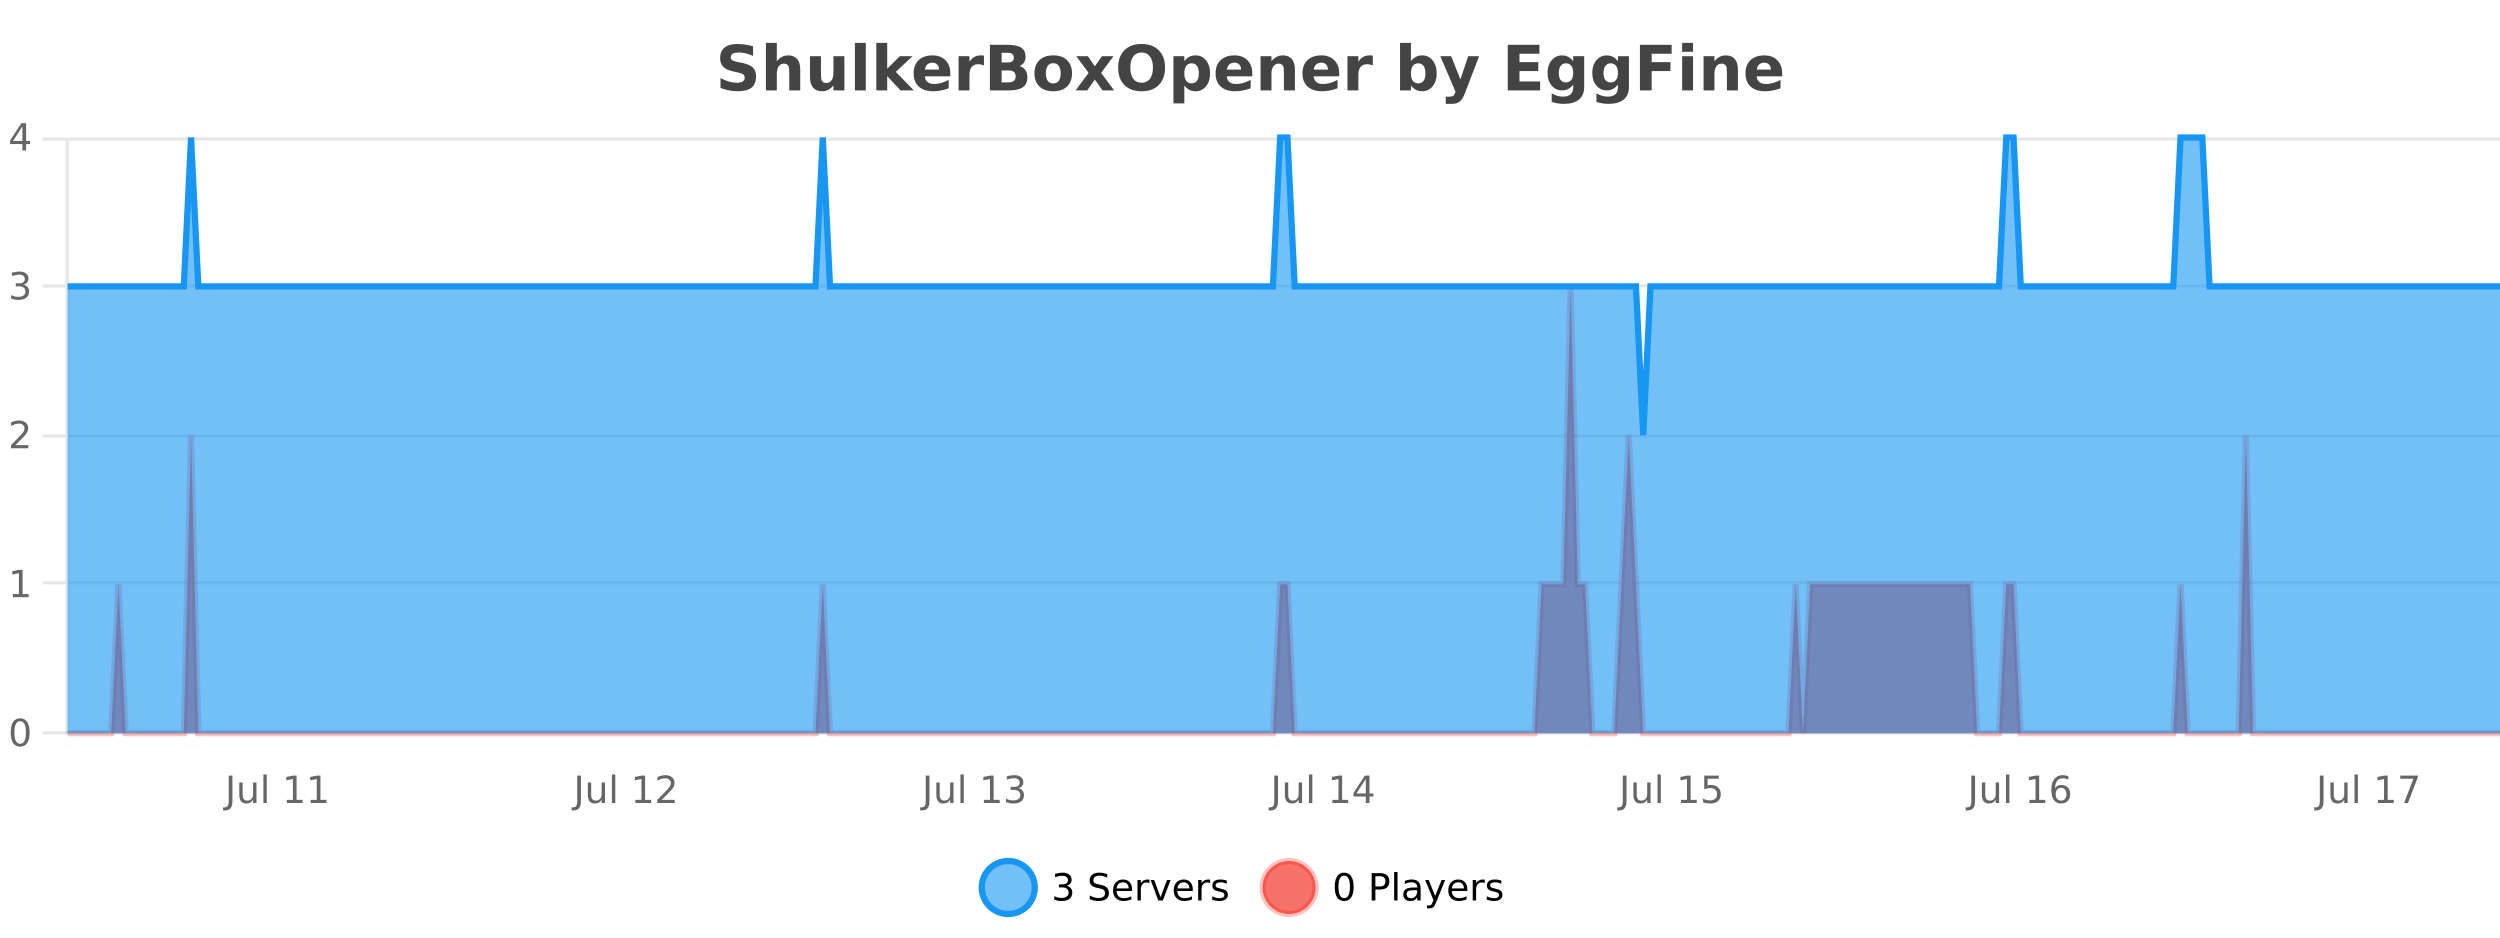 <?xml version="1.0" encoding="UTF-8"?>
<svg xmlns="http://www.w3.org/2000/svg" xmlns:xlink="http://www.w3.org/1999/xlink" width="800pt" height="300pt" viewBox="0 0 800 300" version="1.1">
<defs>
<clipPath id="clip1">
  <path d="M 285 263 L 360 263 L 360 300 L 285 300 Z M 285 263 "/>
</clipPath>
<clipPath id="clip2">
  <path d="M 375 263 L 450 263 L 450 300 L 375 300 Z M 375 263 "/>
</clipPath>
<clipPath id="clip3">
  <path d="M 21.633 91 L 800 91 L 800 234.602 L 21.633 234.602 Z M 21.633 91 "/>
</clipPath>
<clipPath id="clip4">
  <path d="M 20.633 63 L 800 63 L 800 235.602 L 20.633 235.602 Z M 20.633 63 "/>
</clipPath>
<clipPath id="clip5">
  <path d="M 21.633 44 L 800 44 L 800 234.602 L 21.633 234.602 Z M 21.633 44 "/>
</clipPath>
<clipPath id="clip6">
  <path d="M 20.633 43 L 800 43 L 800 168 L 20.633 168 Z M 20.633 43 "/>
</clipPath>
</defs>
<g id="surface3306096">
<rect x="0" y="0" width="800" height="300" style="fill:rgb(100%,100%,100%);fill-opacity:1;stroke:none;"/>
<path style="fill:none;stroke-width:1;stroke-linecap:butt;stroke-linejoin:miter;stroke:rgb(0%,0%,0%);stroke-opacity:0.098;stroke-miterlimit:10;" d="M 22 234.5 L 800 234.5 "/>
<path style="fill:none;stroke-width:1;stroke-linecap:butt;stroke-linejoin:miter;stroke:rgb(0%,0%,0%);stroke-opacity:0.098;stroke-miterlimit:10;" d="M 13.633 234.5 L 21 234.5 "/>
<path style="fill:none;stroke-width:1;stroke-linecap:butt;stroke-linejoin:miter;stroke:rgb(0%,0%,0%);stroke-opacity:0.098;stroke-miterlimit:10;" d="M 22 186.5 L 800 186.5 "/>
<path style="fill:none;stroke-width:1;stroke-linecap:butt;stroke-linejoin:miter;stroke:rgb(0%,0%,0%);stroke-opacity:0.098;stroke-miterlimit:10;" d="M 13.633 186.5 L 21 186.5 "/>
<path style="fill:none;stroke-width:1;stroke-linecap:butt;stroke-linejoin:miter;stroke:rgb(0%,0%,0%);stroke-opacity:0.098;stroke-miterlimit:10;" d="M 22 139.5 L 800 139.5 "/>
<path style="fill:none;stroke-width:1;stroke-linecap:butt;stroke-linejoin:miter;stroke:rgb(0%,0%,0%);stroke-opacity:0.098;stroke-miterlimit:10;" d="M 13.633 139.5 L 21 139.5 "/>
<path style="fill:none;stroke-width:1;stroke-linecap:butt;stroke-linejoin:miter;stroke:rgb(0%,0%,0%);stroke-opacity:0.098;stroke-miterlimit:10;" d="M 22 91.5 L 800 91.5 "/>
<path style="fill:none;stroke-width:1;stroke-linecap:butt;stroke-linejoin:miter;stroke:rgb(0%,0%,0%);stroke-opacity:0.098;stroke-miterlimit:10;" d="M 13.633 91.5 L 21 91.5 "/>
<path style="fill:none;stroke-width:1;stroke-linecap:butt;stroke-linejoin:miter;stroke:rgb(0%,0%,0%);stroke-opacity:0.098;stroke-miterlimit:10;" d="M 22 44.5 L 800 44.5 "/>
<path style="fill:none;stroke-width:1;stroke-linecap:butt;stroke-linejoin:miter;stroke:rgb(0%,0%,0%);stroke-opacity:0.098;stroke-miterlimit:10;" d="M 13.633 44.5 L 21 44.5 "/>
<path style=" stroke:none;fill-rule:nonzero;fill:rgb(9.02%,58.824%,95.294%);fill-opacity:0.6;" d="M 331.121 284 C 331.121 288.688 327.324 292.484 322.637 292.484 C 317.953 292.484 314.152 288.688 314.152 284 C 314.152 279.312 317.953 275.516 322.637 275.516 C 327.324 275.516 331.121 279.312 331.121 284 Z M 331.121 284 "/>
<g clip-path="url(#clip1)" clip-rule="nonzero">
<path style="fill:none;stroke-width:2;stroke-linecap:butt;stroke-linejoin:miter;stroke:rgb(9.02%,58.824%,95.294%);stroke-opacity:1;stroke-miterlimit:10;" d="M 331.121 284 C 331.121 288.688 327.324 292.484 322.637 292.484 C 317.953 292.484 314.152 288.688 314.152 284 C 314.152 279.312 317.953 275.516 322.637 275.516 C 327.324 275.516 331.121 279.312 331.121 284 Z M 331.121 284 "/>
</g>
<path style=" stroke:none;fill-rule:nonzero;fill:rgb(0%,0%,0%);fill-opacity:1;" d="M 341.328 283.438 C 341.891 283.562 342.328 283.82 342.641 284.203 C 342.961 284.578 343.125 285.047 343.125 285.609 C 343.125 286.477 342.828 287.148 342.234 287.625 C 341.641 288.094 340.797 288.328 339.703 288.328 C 339.336 288.328 338.957 288.289 338.562 288.219 C 338.176 288.148 337.781 288.039 337.375 287.891 L 337.375 286.75 C 337.695 286.938 338.051 287.086 338.438 287.188 C 338.832 287.281 339.242 287.328 339.672 287.328 C 340.41 287.328 340.973 287.184 341.359 286.891 C 341.754 286.602 341.953 286.172 341.953 285.609 C 341.953 285.102 341.77 284.699 341.406 284.406 C 341.039 284.117 340.539 283.969 339.906 283.969 L 338.875 283.969 L 338.875 283 L 339.953 283 C 340.523 283 340.969 282.887 341.281 282.656 C 341.594 282.418 341.75 282.078 341.75 281.641 C 341.75 281.195 341.586 280.852 341.266 280.609 C 340.953 280.371 340.5 280.25 339.906 280.25 C 339.57 280.25 339.219 280.289 338.844 280.359 C 338.477 280.422 338.07 280.527 337.625 280.672 L 337.625 279.625 C 338.082 279.5 338.504 279.406 338.891 279.344 C 339.285 279.281 339.656 279.25 340 279.25 C 340.906 279.25 341.617 279.453 342.141 279.859 C 342.66 280.266 342.922 280.82 342.922 281.516 C 342.922 282.008 342.781 282.418 342.5 282.75 C 342.227 283.086 341.836 283.312 341.328 283.438 Z M 354.32 279.688 L 354.32 280.844 C 353.871 280.637 353.445 280.48 353.039 280.375 C 352.641 280.262 352.262 280.203 351.898 280.203 C 351.25 280.203 350.75 280.328 350.398 280.578 C 350.055 280.828 349.883 281.188 349.883 281.656 C 349.883 282.043 349.996 282.336 350.227 282.531 C 350.453 282.73 350.898 282.887 351.555 283 L 352.258 283.156 C 353.141 283.324 353.793 283.621 354.211 284.047 C 354.637 284.465 354.852 285.027 354.852 285.734 C 354.852 286.59 354.562 287.234 353.992 287.672 C 353.43 288.109 352.594 288.328 351.492 288.328 C 351.086 288.328 350.648 288.281 350.18 288.188 C 349.711 288.094 349.227 287.953 348.727 287.766 L 348.727 286.547 C 349.203 286.82 349.672 287.023 350.133 287.156 C 350.602 287.293 351.055 287.359 351.492 287.359 C 352.168 287.359 352.688 287.23 353.055 286.969 C 353.43 286.699 353.617 286.32 353.617 285.828 C 353.617 285.402 353.48 285.07 353.211 284.828 C 352.949 284.578 352.516 284.398 351.914 284.281 L 351.195 284.141 C 350.309 283.965 349.668 283.688 349.273 283.312 C 348.887 282.938 348.695 282.418 348.695 281.75 C 348.695 280.969 348.965 280.359 349.508 279.922 C 350.047 279.477 350.797 279.25 351.758 279.25 C 352.172 279.25 352.59 279.289 353.008 279.359 C 353.434 279.434 353.871 279.543 354.32 279.688 Z M 362.266 284.609 L 362.266 285.125 L 357.297 285.125 C 357.348 285.875 357.57 286.445 357.969 286.828 C 358.375 287.215 358.93 287.406 359.641 287.406 C 360.055 287.406 360.457 287.359 360.844 287.266 C 361.238 287.164 361.629 287.008 362.016 286.797 L 362.016 287.828 C 361.617 287.984 361.219 288.105 360.812 288.188 C 360.406 288.281 359.992 288.328 359.578 288.328 C 358.535 288.328 357.707 288.027 357.094 287.422 C 356.477 286.809 356.172 285.98 356.172 284.938 C 356.172 283.867 356.461 283.016 357.047 282.391 C 357.629 281.758 358.41 281.438 359.391 281.438 C 360.273 281.438 360.973 281.727 361.484 282.297 C 362.004 282.859 362.266 283.633 362.266 284.609 Z M 361.188 284.281 C 361.176 283.699 361.008 283.23 360.688 282.875 C 360.363 282.523 359.938 282.344 359.406 282.344 C 358.801 282.344 358.316 282.516 357.953 282.859 C 357.598 283.203 357.395 283.684 357.344 284.297 Z M 367.836 282.594 C 367.711 282.531 367.574 282.484 367.43 282.453 C 367.293 282.414 367.137 282.391 366.961 282.391 C 366.355 282.391 365.887 282.59 365.555 282.984 C 365.23 283.383 365.07 283.953 365.07 284.703 L 365.07 288.156 L 363.992 288.156 L 363.992 281.594 L 365.07 281.594 L 365.07 282.609 C 365.297 282.215 365.594 281.922 365.961 281.734 C 366.324 281.539 366.766 281.438 367.289 281.438 C 367.359 281.438 367.438 281.445 367.523 281.453 C 367.617 281.465 367.715 281.48 367.82 281.5 Z M 368.195 281.594 L 369.336 281.594 L 371.383 287.094 L 373.445 281.594 L 374.586 281.594 L 372.117 288.156 L 370.648 288.156 Z M 381.688 284.609 L 381.688 285.125 L 376.719 285.125 C 376.77 285.875 376.992 286.445 377.391 286.828 C 377.797 287.215 378.352 287.406 379.062 287.406 C 379.477 287.406 379.879 287.359 380.266 287.266 C 380.66 287.164 381.051 287.008 381.438 286.797 L 381.438 287.828 C 381.039 287.984 380.641 288.105 380.234 288.188 C 379.828 288.281 379.414 288.328 379 288.328 C 377.957 288.328 377.129 288.027 376.516 287.422 C 375.898 286.809 375.594 285.98 375.594 284.938 C 375.594 283.867 375.883 283.016 376.469 282.391 C 377.051 281.758 377.832 281.438 378.812 281.438 C 379.695 281.438 380.395 281.727 380.906 282.297 C 381.426 282.859 381.688 283.633 381.688 284.609 Z M 380.609 284.281 C 380.598 283.699 380.43 283.23 380.109 282.875 C 379.785 282.523 379.359 282.344 378.828 282.344 C 378.223 282.344 377.738 282.516 377.375 282.859 C 377.02 283.203 376.816 283.684 376.766 284.297 Z M 387.258 282.594 C 387.133 282.531 386.996 282.484 386.852 282.453 C 386.715 282.414 386.559 282.391 386.383 282.391 C 385.777 282.391 385.309 282.59 384.977 282.984 C 384.652 283.383 384.492 283.953 384.492 284.703 L 384.492 288.156 L 383.414 288.156 L 383.414 281.594 L 384.492 281.594 L 384.492 282.609 C 384.719 282.215 385.016 281.922 385.383 281.734 C 385.746 281.539 386.188 281.438 386.711 281.438 C 386.781 281.438 386.859 281.445 386.945 281.453 C 387.039 281.465 387.137 281.48 387.242 281.5 Z M 392.562 281.781 L 392.562 282.812 C 392.258 282.656 391.941 282.543 391.609 282.469 C 391.285 282.387 390.945 282.344 390.594 282.344 C 390.062 282.344 389.66 282.43 389.391 282.594 C 389.117 282.75 388.984 282.996 388.984 283.328 C 388.984 283.578 389.078 283.777 389.266 283.922 C 389.461 284.059 389.852 284.188 390.438 284.312 L 390.797 284.406 C 391.566 284.562 392.113 284.793 392.438 285.094 C 392.758 285.398 392.922 285.812 392.922 286.344 C 392.922 286.961 392.676 287.445 392.188 287.797 C 391.707 288.152 391.047 288.328 390.203 288.328 C 389.848 288.328 389.477 288.289 389.094 288.219 C 388.719 288.156 388.32 288.059 387.906 287.922 L 387.906 286.797 C 388.301 287.008 388.691 287.164 389.078 287.266 C 389.461 287.371 389.848 287.422 390.234 287.422 C 390.734 287.422 391.117 287.34 391.391 287.172 C 391.672 286.996 391.812 286.746 391.812 286.422 C 391.812 286.133 391.711 285.906 391.516 285.75 C 391.316 285.594 390.883 285.445 390.219 285.297 L 389.844 285.219 C 389.176 285.074 388.691 284.855 388.391 284.562 C 388.098 284.273 387.953 283.875 387.953 283.375 C 387.953 282.75 388.172 282.273 388.609 281.938 C 389.047 281.605 389.664 281.438 390.469 281.438 C 390.863 281.438 391.238 281.469 391.594 281.531 C 391.945 281.586 392.27 281.668 392.562 281.781 Z M 332.637 277.016 "/>
<path style=" stroke:none;fill-rule:nonzero;fill:rgb(96.863%,44.706%,40.784%);fill-opacity:1;" d="M 420.988 284 C 420.988 288.688 417.191 292.484 412.504 292.484 C 407.82 292.484 404.02 288.688 404.02 284 C 404.02 279.312 407.82 275.516 412.504 275.516 C 417.191 275.516 420.988 279.312 420.988 284 Z M 420.988 284 "/>
<g clip-path="url(#clip2)" clip-rule="nonzero">
<path style="fill:none;stroke-width:2;stroke-linecap:butt;stroke-linejoin:miter;stroke:rgb(100%,4.706%,0%);stroke-opacity:0.247;stroke-miterlimit:10;" d="M 420.988 284 C 420.988 288.688 417.191 292.484 412.504 292.484 C 407.82 292.484 404.02 288.688 404.02 284 C 404.02 279.312 407.82 275.516 412.504 275.516 C 417.191 275.516 420.988 279.312 420.988 284 Z M 420.988 284 "/>
</g>
<path style=" stroke:none;fill-rule:nonzero;fill:rgb(0%,0%,0%);fill-opacity:1;" d="M 430.133 280.188 C 429.527 280.188 429.07 280.492 428.758 281.094 C 428.453 281.688 428.305 282.59 428.305 283.797 C 428.305 284.996 428.453 285.898 428.758 286.5 C 429.07 287.094 429.527 287.391 430.133 287.391 C 430.746 287.391 431.203 287.094 431.508 286.5 C 431.82 285.898 431.977 284.996 431.977 283.797 C 431.977 282.59 431.82 281.688 431.508 281.094 C 431.203 280.492 430.746 280.188 430.133 280.188 Z M 430.133 279.25 C 431.109 279.25 431.859 279.641 432.383 280.422 C 432.902 281.195 433.164 282.32 433.164 283.797 C 433.164 285.266 432.902 286.391 432.383 287.172 C 431.859 287.945 431.109 288.328 430.133 288.328 C 429.152 288.328 428.402 287.945 427.883 287.172 C 427.371 286.391 427.117 285.266 427.117 283.797 C 427.117 282.32 427.371 281.195 427.883 280.422 C 428.402 279.641 429.152 279.25 430.133 279.25 Z M 440.125 280.375 L 440.125 283.672 L 441.609 283.672 C 442.16 283.672 442.586 283.531 442.891 283.25 C 443.191 282.961 443.344 282.547 443.344 282.016 C 443.344 281.496 443.191 281.094 442.891 280.812 C 442.586 280.523 442.16 280.375 441.609 280.375 Z M 438.938 279.406 L 441.609 279.406 C 442.598 279.406 443.344 279.633 443.844 280.078 C 444.344 280.516 444.594 281.164 444.594 282.016 C 444.594 282.883 444.344 283.539 443.844 283.984 C 443.344 284.422 442.598 284.641 441.609 284.641 L 440.125 284.641 L 440.125 288.156 L 438.938 288.156 Z M 446.129 279.031 L 447.207 279.031 L 447.207 288.156 L 446.129 288.156 Z M 452.445 284.859 C 451.578 284.859 450.977 284.961 450.633 285.156 C 450.297 285.355 450.133 285.695 450.133 286.172 C 450.133 286.559 450.258 286.867 450.508 287.094 C 450.766 287.312 451.109 287.422 451.539 287.422 C 452.141 287.422 452.621 287.215 452.977 286.797 C 453.34 286.371 453.523 285.805 453.523 285.094 L 453.523 284.859 Z M 454.602 284.406 L 454.602 288.156 L 453.523 288.156 L 453.523 287.156 C 453.273 287.555 452.965 287.852 452.602 288.047 C 452.234 288.234 451.789 288.328 451.258 288.328 C 450.578 288.328 450.043 288.141 449.648 287.766 C 449.25 287.383 449.055 286.875 449.055 286.25 C 449.055 285.512 449.297 284.953 449.789 284.578 C 450.289 284.203 451.027 284.016 452.008 284.016 L 453.523 284.016 L 453.523 283.906 C 453.523 283.406 453.355 283.023 453.023 282.75 C 452.699 282.48 452.246 282.344 451.664 282.344 C 451.289 282.344 450.918 282.391 450.555 282.484 C 450.199 282.578 449.859 282.715 449.539 282.891 L 449.539 281.891 C 449.934 281.734 450.312 281.621 450.68 281.547 C 451.055 281.477 451.418 281.438 451.773 281.438 C 452.719 281.438 453.43 281.684 453.898 282.172 C 454.367 282.664 454.602 283.406 454.602 284.406 Z M 459.551 288.766 C 459.246 289.547 458.949 290.055 458.66 290.297 C 458.367 290.535 457.98 290.656 457.504 290.656 L 456.645 290.656 L 456.645 289.75 L 457.27 289.75 C 457.57 289.75 457.801 289.676 457.957 289.531 C 458.121 289.395 458.305 289.066 458.504 288.547 L 458.707 288.047 L 456.051 281.594 L 457.191 281.594 L 459.238 286.719 L 461.301 281.594 L 462.441 281.594 Z M 469.543 284.609 L 469.543 285.125 L 464.574 285.125 C 464.625 285.875 464.848 286.445 465.246 286.828 C 465.652 287.215 466.207 287.406 466.918 287.406 C 467.332 287.406 467.734 287.359 468.121 287.266 C 468.516 287.164 468.906 287.008 469.293 286.797 L 469.293 287.828 C 468.895 287.984 468.496 288.105 468.09 288.188 C 467.684 288.281 467.27 288.328 466.855 288.328 C 465.812 288.328 464.984 288.027 464.371 287.422 C 463.754 286.809 463.449 285.98 463.449 284.938 C 463.449 283.867 463.738 283.016 464.324 282.391 C 464.906 281.758 465.688 281.438 466.668 281.438 C 467.551 281.438 468.25 281.727 468.762 282.297 C 469.281 282.859 469.543 283.633 469.543 284.609 Z M 468.465 284.281 C 468.453 283.699 468.285 283.23 467.965 282.875 C 467.641 282.523 467.215 282.344 466.684 282.344 C 466.078 282.344 465.594 282.516 465.23 282.859 C 464.875 283.203 464.672 283.684 464.621 284.297 Z M 475.113 282.594 C 474.988 282.531 474.852 282.484 474.707 282.453 C 474.57 282.414 474.414 282.391 474.238 282.391 C 473.633 282.391 473.164 282.59 472.832 282.984 C 472.508 283.383 472.348 283.953 472.348 284.703 L 472.348 288.156 L 471.27 288.156 L 471.27 281.594 L 472.348 281.594 L 472.348 282.609 C 472.574 282.215 472.871 281.922 473.238 281.734 C 473.602 281.539 474.043 281.438 474.566 281.438 C 474.637 281.438 474.715 281.445 474.801 281.453 C 474.895 281.465 474.992 281.48 475.098 281.5 Z M 480.422 281.781 L 480.422 282.812 C 480.117 282.656 479.801 282.543 479.469 282.469 C 479.145 282.387 478.805 282.344 478.453 282.344 C 477.922 282.344 477.52 282.43 477.25 282.594 C 476.977 282.75 476.844 282.996 476.844 283.328 C 476.844 283.578 476.938 283.777 477.125 283.922 C 477.32 284.059 477.711 284.188 478.297 284.312 L 478.656 284.406 C 479.426 284.562 479.973 284.793 480.297 285.094 C 480.617 285.398 480.781 285.812 480.781 286.344 C 480.781 286.961 480.535 287.445 480.047 287.797 C 479.566 288.152 478.906 288.328 478.062 288.328 C 477.707 288.328 477.336 288.289 476.953 288.219 C 476.578 288.156 476.18 288.059 475.766 287.922 L 475.766 286.797 C 476.16 287.008 476.551 287.164 476.938 287.266 C 477.32 287.371 477.707 287.422 478.094 287.422 C 478.594 287.422 478.977 287.34 479.25 287.172 C 479.531 286.996 479.672 286.746 479.672 286.422 C 479.672 286.133 479.57 285.906 479.375 285.75 C 479.176 285.594 478.742 285.445 478.078 285.297 L 477.703 285.219 C 477.035 285.074 476.551 284.855 476.25 284.562 C 475.957 284.273 475.812 283.875 475.812 283.375 C 475.812 282.75 476.031 282.273 476.469 281.938 C 476.906 281.605 477.523 281.438 478.328 281.438 C 478.723 281.438 479.098 281.469 479.453 281.531 C 479.805 281.586 480.129 281.668 480.422 281.781 Z M 422.504 277.016 "/>
<path style=" stroke:none;fill-rule:nonzero;fill:rgb(26.667%,26.667%,26.667%);fill-opacity:1;" d="M 240.984 14.797 L 240.984 17.891 C 240.18 17.527 239.398 17.258 238.641 17.078 C 237.879 16.891 237.16 16.797 236.484 16.797 C 235.586 16.797 234.922 16.922 234.484 17.172 C 234.055 17.422 233.844 17.809 233.844 18.328 C 233.844 18.715 233.988 19.016 234.281 19.234 C 234.57 19.453 235.098 19.641 235.859 19.797 L 237.453 20.125 C 239.078 20.449 240.227 20.945 240.906 21.609 C 241.594 22.277 241.938 23.219 241.938 24.438 C 241.938 26.043 241.457 27.242 240.5 28.031 C 239.551 28.812 238.098 29.203 236.141 29.203 C 235.211 29.203 234.281 29.113 233.344 28.938 C 232.414 28.762 231.488 28.5 230.562 28.156 L 230.562 24.984 C 231.488 25.484 232.383 25.859 233.25 26.109 C 234.125 26.359 234.969 26.484 235.781 26.484 C 236.602 26.484 237.227 26.352 237.656 26.078 C 238.094 25.797 238.312 25.402 238.312 24.891 C 238.312 24.445 238.16 24.094 237.859 23.844 C 237.566 23.594 236.977 23.371 236.094 23.172 L 234.641 22.859 C 233.18 22.547 232.113 22.055 231.438 21.375 C 230.77 20.688 230.438 19.762 230.438 18.594 C 230.438 17.148 230.906 16.031 231.844 15.25 C 232.781 14.469 234.129 14.078 235.891 14.078 C 236.691 14.078 237.516 14.141 238.359 14.266 C 239.203 14.383 240.078 14.559 240.984 14.797 Z M 256.078 22.266 L 256.078 28.922 L 252.562 28.922 L 252.562 23.844 C 252.562 22.887 252.539 22.23 252.5 21.875 C 252.457 21.512 252.383 21.246 252.281 21.078 C 252.145 20.852 251.957 20.672 251.719 20.547 C 251.488 20.422 251.223 20.359 250.922 20.359 C 250.191 20.359 249.617 20.641 249.203 21.203 C 248.785 21.766 248.578 22.547 248.578 23.547 L 248.578 28.922 L 245.094 28.922 L 245.094 13.719 L 248.578 13.719 L 248.578 19.578 C 249.109 18.945 249.672 18.477 250.266 18.172 C 250.859 17.871 251.508 17.719 252.219 17.719 C 253.488 17.719 254.445 18.109 255.094 18.891 C 255.75 19.664 256.078 20.789 256.078 22.266 Z M 259.203 24.656 L 259.203 17.984 L 262.719 17.984 L 262.719 19.078 C 262.719 19.672 262.711 20.418 262.703 21.312 C 262.703 22.211 262.703 22.805 262.703 23.094 C 262.703 23.98 262.723 24.617 262.766 25 C 262.816 25.387 262.895 25.668 263 25.844 C 263.145 26.074 263.332 26.25 263.562 26.375 C 263.789 26.5 264.055 26.562 264.359 26.562 C 265.086 26.562 265.66 26.281 266.078 25.719 C 266.492 25.156 266.703 24.383 266.703 23.391 L 266.703 17.984 L 270.203 17.984 L 270.203 28.922 L 266.703 28.922 L 266.703 27.344 C 266.172 27.98 265.609 28.449 265.016 28.75 C 264.43 29.051 263.785 29.203 263.078 29.203 C 261.816 29.203 260.852 28.82 260.188 28.047 C 259.531 27.266 259.203 26.137 259.203 24.656 Z M 273.57 13.719 L 277.055 13.719 L 277.055 28.922 L 273.57 28.922 Z M 280.422 13.719 L 283.906 13.719 L 283.906 22 L 287.938 17.984 L 292 17.984 L 286.656 23 L 292.422 28.922 L 288.172 28.922 L 283.906 24.359 L 283.906 28.922 L 280.422 28.922 Z M 304.094 23.422 L 304.094 24.422 L 295.922 24.422 C 296.004 25.246 296.301 25.859 296.812 26.266 C 297.32 26.672 298.031 26.875 298.938 26.875 C 299.676 26.875 300.43 26.766 301.203 26.547 C 301.973 26.328 302.766 26 303.578 25.562 L 303.578 28.25 C 302.754 28.562 301.926 28.797 301.094 28.953 C 300.27 29.117 299.445 29.203 298.625 29.203 C 296.645 29.203 295.102 28.703 294 27.703 C 292.906 26.695 292.359 25.281 292.359 23.469 C 292.359 21.68 292.895 20.273 293.969 19.25 C 295.051 18.23 296.535 17.719 298.422 17.719 C 300.141 17.719 301.516 18.242 302.547 19.281 C 303.578 20.312 304.094 21.695 304.094 23.422 Z M 300.5 22.266 C 300.5 21.602 300.305 21.062 299.922 20.656 C 299.535 20.25 299.031 20.047 298.406 20.047 C 297.727 20.047 297.176 20.242 296.75 20.625 C 296.332 21 296.07 21.547 295.969 22.266 Z M 314.875 20.969 C 314.562 20.824 314.254 20.719 313.953 20.656 C 313.648 20.586 313.348 20.547 313.047 20.547 C 312.141 20.547 311.441 20.836 310.953 21.406 C 310.473 21.98 310.234 22.805 310.234 23.875 L 310.234 28.922 L 306.75 28.922 L 306.75 17.984 L 310.234 17.984 L 310.234 19.781 C 310.68 19.062 311.195 18.543 311.781 18.219 C 312.363 17.887 313.062 17.719 313.875 17.719 C 314 17.719 314.129 17.727 314.266 17.734 C 314.398 17.746 314.598 17.766 314.859 17.797 Z M 322.602 19.984 C 323.195 19.984 323.641 19.855 323.945 19.594 C 324.258 19.336 324.414 18.949 324.414 18.438 C 324.414 17.938 324.258 17.559 323.945 17.297 C 323.641 17.039 323.195 16.906 322.602 16.906 L 320.523 16.906 L 320.523 19.984 Z M 322.727 26.359 C 323.484 26.359 324.055 26.203 324.43 25.891 C 324.812 25.57 325.008 25.086 325.008 24.438 C 325.008 23.805 324.82 23.328 324.445 23.016 C 324.07 22.703 323.496 22.547 322.727 22.547 L 320.523 22.547 L 320.523 26.359 Z M 326.227 21.125 C 327.039 21.355 327.664 21.789 328.102 22.422 C 328.547 23.047 328.773 23.82 328.773 24.734 C 328.773 26.141 328.293 27.195 327.336 27.891 C 326.387 28.578 324.945 28.922 323.008 28.922 L 316.773 28.922 L 316.773 14.344 L 322.414 14.344 C 324.434 14.344 325.898 14.652 326.805 15.266 C 327.719 15.871 328.18 16.852 328.18 18.203 C 328.18 18.914 328.012 19.516 327.68 20.016 C 327.344 20.508 326.859 20.875 326.227 21.125 Z M 337.062 20.219 C 336.281 20.219 335.688 20.5 335.281 21.062 C 334.875 21.617 334.672 22.418 334.672 23.469 C 334.672 24.512 334.875 25.312 335.281 25.875 C 335.688 26.43 336.281 26.703 337.062 26.703 C 337.82 26.703 338.398 26.43 338.797 25.875 C 339.203 25.312 339.406 24.512 339.406 23.469 C 339.406 22.418 339.203 21.617 338.797 21.062 C 338.398 20.5 337.82 20.219 337.062 20.219 Z M 337.062 17.719 C 338.938 17.719 340.398 18.23 341.453 19.25 C 342.516 20.262 343.047 21.668 343.047 23.469 C 343.047 25.262 342.516 26.668 341.453 27.688 C 340.398 28.699 338.938 29.203 337.062 29.203 C 335.164 29.203 333.688 28.699 332.625 27.688 C 331.562 26.668 331.031 25.262 331.031 23.469 C 331.031 21.668 331.562 20.262 332.625 19.25 C 333.688 18.23 335.164 17.719 337.062 17.719 Z M 348.352 23.328 L 344.414 17.984 L 348.117 17.984 L 350.352 21.219 L 352.617 17.984 L 356.32 17.984 L 352.367 23.312 L 356.508 28.922 L 352.805 28.922 L 350.352 25.469 L 347.914 28.922 L 344.211 28.922 Z M 365.312 16.797 C 364.164 16.797 363.273 17.227 362.641 18.078 C 362.016 18.922 361.703 20.109 361.703 21.641 C 361.703 23.172 362.016 24.367 362.641 25.219 C 363.273 26.062 364.164 26.484 365.312 26.484 C 366.457 26.484 367.348 26.062 367.984 25.219 C 368.617 24.367 368.938 23.172 368.938 21.641 C 368.938 20.109 368.617 18.922 367.984 18.078 C 367.348 17.227 366.457 16.797 365.312 16.797 Z M 365.312 14.078 C 367.656 14.078 369.488 14.75 370.812 16.094 C 372.145 17.43 372.812 19.277 372.812 21.641 C 372.812 24.008 372.145 25.859 370.812 27.203 C 369.488 28.539 367.656 29.203 365.312 29.203 C 362.969 29.203 361.129 28.539 359.797 27.203 C 358.473 25.859 357.812 24.008 357.812 21.641 C 357.812 19.277 358.473 17.43 359.797 16.094 C 361.129 14.75 362.969 14.078 365.312 14.078 Z M 378.984 27.344 L 378.984 33.078 L 375.5 33.078 L 375.5 17.984 L 378.984 17.984 L 378.984 19.578 C 379.473 18.945 380.008 18.477 380.594 18.172 C 381.176 17.871 381.848 17.719 382.609 17.719 C 383.961 17.719 385.07 18.258 385.938 19.328 C 386.801 20.402 387.234 21.781 387.234 23.469 C 387.234 25.148 386.801 26.523 385.938 27.594 C 385.07 28.668 383.961 29.203 382.609 29.203 C 381.848 29.203 381.176 29.051 380.594 28.75 C 380.008 28.449 379.473 27.98 378.984 27.344 Z M 381.312 20.266 C 380.562 20.266 379.984 20.543 379.578 21.094 C 379.18 21.637 378.984 22.43 378.984 23.469 C 378.984 24.5 379.18 25.293 379.578 25.844 C 379.984 26.398 380.562 26.672 381.312 26.672 C 382.062 26.672 382.633 26.402 383.031 25.859 C 383.426 25.309 383.625 24.512 383.625 23.469 C 383.625 22.43 383.426 21.637 383.031 21.094 C 382.633 20.543 382.062 20.266 381.312 20.266 Z M 400.727 23.422 L 400.727 24.422 L 392.555 24.422 C 392.637 25.246 392.934 25.859 393.445 26.266 C 393.953 26.672 394.664 26.875 395.57 26.875 C 396.309 26.875 397.062 26.766 397.836 26.547 C 398.605 26.328 399.398 26 400.211 25.562 L 400.211 28.25 C 399.387 28.562 398.559 28.797 397.727 28.953 C 396.902 29.117 396.078 29.203 395.258 29.203 C 393.277 29.203 391.734 28.703 390.633 27.703 C 389.539 26.695 388.992 25.281 388.992 23.469 C 388.992 21.68 389.527 20.273 390.602 19.25 C 391.684 18.23 393.168 17.719 395.055 17.719 C 396.773 17.719 398.148 18.242 399.18 19.281 C 400.211 20.312 400.727 21.695 400.727 23.422 Z M 397.133 22.266 C 397.133 21.602 396.938 21.062 396.555 20.656 C 396.168 20.25 395.664 20.047 395.039 20.047 C 394.359 20.047 393.809 20.242 393.383 20.625 C 392.965 21 392.703 21.547 392.602 22.266 Z M 414.367 22.266 L 414.367 28.922 L 410.852 28.922 L 410.852 23.828 C 410.852 22.883 410.828 22.23 410.789 21.875 C 410.746 21.512 410.672 21.246 410.57 21.078 C 410.434 20.852 410.246 20.672 410.008 20.547 C 409.777 20.422 409.512 20.359 409.211 20.359 C 408.48 20.359 407.906 20.641 407.492 21.203 C 407.074 21.766 406.867 22.547 406.867 23.547 L 406.867 28.922 L 403.383 28.922 L 403.383 17.984 L 406.867 17.984 L 406.867 19.578 C 407.398 18.945 407.961 18.477 408.555 18.172 C 409.148 17.871 409.797 17.719 410.508 17.719 C 411.777 17.719 412.734 18.109 413.383 18.891 C 414.039 19.664 414.367 20.789 414.367 22.266 Z M 428.527 23.422 L 428.527 24.422 L 420.355 24.422 C 420.438 25.246 420.734 25.859 421.246 26.266 C 421.754 26.672 422.465 26.875 423.371 26.875 C 424.109 26.875 424.863 26.766 425.637 26.547 C 426.406 26.328 427.199 26 428.012 25.562 L 428.012 28.25 C 427.188 28.562 426.359 28.797 425.527 28.953 C 424.703 29.117 423.879 29.203 423.059 29.203 C 421.078 29.203 419.535 28.703 418.434 27.703 C 417.34 26.695 416.793 25.281 416.793 23.469 C 416.793 21.68 417.328 20.273 418.402 19.25 C 419.484 18.23 420.969 17.719 422.855 17.719 C 424.574 17.719 425.949 18.242 426.98 19.281 C 428.012 20.312 428.527 21.695 428.527 23.422 Z M 424.934 22.266 C 424.934 21.602 424.738 21.062 424.355 20.656 C 423.969 20.25 423.465 20.047 422.84 20.047 C 422.16 20.047 421.609 20.242 421.184 20.625 C 420.766 21 420.504 21.547 420.402 22.266 Z M 439.312 20.969 C 439 20.824 438.691 20.719 438.391 20.656 C 438.086 20.586 437.785 20.547 437.484 20.547 C 436.578 20.547 435.879 20.836 435.391 21.406 C 434.91 21.98 434.672 22.805 434.672 23.875 L 434.672 28.922 L 431.188 28.922 L 431.188 17.984 L 434.672 17.984 L 434.672 19.781 C 435.117 19.062 435.633 18.543 436.219 18.219 C 436.801 17.887 437.5 17.719 438.312 17.719 C 438.438 17.719 438.566 17.727 438.703 17.734 C 438.836 17.746 439.035 17.766 439.297 17.797 Z M 453.824 26.672 C 454.574 26.672 455.145 26.402 455.543 25.859 C 455.938 25.309 456.137 24.512 456.137 23.469 C 456.137 22.43 455.938 21.637 455.543 21.094 C 455.145 20.543 454.574 20.266 453.824 20.266 C 453.074 20.266 452.496 20.543 452.09 21.094 C 451.691 21.637 451.496 22.43 451.496 23.469 C 451.496 24.5 451.691 25.293 452.09 25.844 C 452.496 26.398 453.074 26.672 453.824 26.672 Z M 451.496 19.578 C 451.984 18.945 452.52 18.477 453.105 18.172 C 453.688 17.871 454.359 17.719 455.121 17.719 C 456.473 17.719 457.582 18.258 458.449 19.328 C 459.312 20.402 459.746 21.781 459.746 23.469 C 459.746 25.148 459.312 26.523 458.449 27.594 C 457.582 28.668 456.473 29.203 455.121 29.203 C 454.359 29.203 453.688 29.051 453.105 28.75 C 452.52 28.449 451.984 27.98 451.496 27.344 L 451.496 28.922 L 448.012 28.922 L 448.012 13.719 L 451.496 13.719 Z M 460.891 17.984 L 464.375 17.984 L 467.328 25.406 L 469.828 17.984 L 473.312 17.984 L 468.719 29.953 C 468.258 31.172 467.719 32.02 467.094 32.5 C 466.477 32.988 465.672 33.234 464.672 33.234 L 462.641 33.234 L 462.641 30.938 L 463.734 30.938 C 464.328 30.938 464.758 30.844 465.031 30.656 C 465.301 30.469 465.508 30.129 465.656 29.641 L 465.766 29.344 Z M 482.484 14.344 L 492.625 14.344 L 492.625 17.188 L 486.234 17.188 L 486.234 19.891 L 492.25 19.891 L 492.25 22.734 L 486.234 22.734 L 486.234 26.078 L 492.844 26.078 L 492.844 28.922 L 482.484 28.922 Z M 503.43 27.062 C 502.949 27.699 502.418 28.168 501.836 28.469 C 501.25 28.773 500.578 28.922 499.82 28.922 C 498.484 28.922 497.383 28.398 496.508 27.344 C 495.641 26.293 495.211 24.953 495.211 23.328 C 495.211 21.695 495.641 20.355 496.508 19.312 C 497.383 18.262 498.484 17.734 499.82 17.734 C 500.578 17.734 501.25 17.887 501.836 18.188 C 502.418 18.492 502.949 18.965 503.43 19.609 L 503.43 17.984 L 506.945 17.984 L 506.945 27.812 C 506.945 29.57 506.387 30.914 505.273 31.844 C 504.168 32.77 502.559 33.234 500.445 33.234 C 499.766 33.234 499.105 33.18 498.461 33.078 C 497.824 32.973 497.184 32.816 496.539 32.609 L 496.539 29.875 C 497.152 30.227 497.75 30.488 498.336 30.656 C 498.918 30.832 499.508 30.922 500.102 30.922 C 501.246 30.922 502.086 30.672 502.617 30.172 C 503.156 29.672 503.43 28.887 503.43 27.812 Z M 501.117 20.266 C 500.398 20.266 499.836 20.531 499.43 21.062 C 499.023 21.594 498.82 22.352 498.82 23.328 C 498.82 24.328 499.012 25.09 499.398 25.609 C 499.793 26.121 500.367 26.375 501.117 26.375 C 501.844 26.375 502.414 26.109 502.82 25.578 C 503.227 25.047 503.43 24.297 503.43 23.328 C 503.43 22.352 503.227 21.594 502.82 21.062 C 502.414 20.531 501.844 20.266 501.117 20.266 Z M 517.742 27.062 C 517.262 27.699 516.73 28.168 516.148 28.469 C 515.562 28.773 514.891 28.922 514.133 28.922 C 512.797 28.922 511.695 28.398 510.82 27.344 C 509.953 26.293 509.523 24.953 509.523 23.328 C 509.523 21.695 509.953 20.355 510.82 19.312 C 511.695 18.262 512.797 17.734 514.133 17.734 C 514.891 17.734 515.562 17.887 516.148 18.188 C 516.73 18.492 517.262 18.965 517.742 19.609 L 517.742 17.984 L 521.258 17.984 L 521.258 27.812 C 521.258 29.57 520.699 30.914 519.586 31.844 C 518.48 32.77 516.871 33.234 514.758 33.234 C 514.078 33.234 513.418 33.18 512.773 33.078 C 512.137 32.973 511.496 32.816 510.852 32.609 L 510.852 29.875 C 511.465 30.227 512.062 30.488 512.648 30.656 C 513.23 30.832 513.82 30.922 514.414 30.922 C 515.559 30.922 516.398 30.672 516.93 30.172 C 517.469 29.672 517.742 28.887 517.742 27.812 Z M 515.43 20.266 C 514.711 20.266 514.148 20.531 513.742 21.062 C 513.336 21.594 513.133 22.352 513.133 23.328 C 513.133 24.328 513.324 25.09 513.711 25.609 C 514.105 26.121 514.68 26.375 515.43 26.375 C 516.156 26.375 516.727 26.109 517.133 25.578 C 517.539 25.047 517.742 24.297 517.742 23.328 C 517.742 22.352 517.539 21.594 517.133 21.062 C 516.727 20.531 516.156 20.266 515.43 20.266 Z M 524.781 14.344 L 534.922 14.344 L 534.922 17.188 L 528.531 17.188 L 528.531 19.891 L 534.547 19.891 L 534.547 22.734 L 528.531 22.734 L 528.531 28.922 L 524.781 28.922 Z M 538.285 17.984 L 541.77 17.984 L 541.77 28.922 L 538.285 28.922 Z M 538.285 13.719 L 541.77 13.719 L 541.77 16.578 L 538.285 16.578 Z M 556.125 22.266 L 556.125 28.922 L 552.609 28.922 L 552.609 23.828 C 552.609 22.883 552.586 22.23 552.547 21.875 C 552.504 21.512 552.43 21.246 552.328 21.078 C 552.191 20.852 552.004 20.672 551.766 20.547 C 551.535 20.422 551.27 20.359 550.969 20.359 C 550.238 20.359 549.664 20.641 549.25 21.203 C 548.832 21.766 548.625 22.547 548.625 23.547 L 548.625 28.922 L 545.141 28.922 L 545.141 17.984 L 548.625 17.984 L 548.625 19.578 C 549.156 18.945 549.719 18.477 550.312 18.172 C 550.906 17.871 551.555 17.719 552.266 17.719 C 553.535 17.719 554.492 18.109 555.141 18.891 C 555.797 19.664 556.125 20.789 556.125 22.266 Z M 570.285 23.422 L 570.285 24.422 L 562.113 24.422 C 562.195 25.246 562.492 25.859 563.004 26.266 C 563.512 26.672 564.223 26.875 565.129 26.875 C 565.867 26.875 566.621 26.766 567.395 26.547 C 568.164 26.328 568.957 26 569.77 25.562 L 569.77 28.25 C 568.945 28.562 568.117 28.797 567.285 28.953 C 566.461 29.117 565.637 29.203 564.816 29.203 C 562.836 29.203 561.293 28.703 560.191 27.703 C 559.098 26.695 558.551 25.281 558.551 23.469 C 558.551 21.68 559.086 20.273 560.16 19.25 C 561.242 18.23 562.727 17.719 564.613 17.719 C 566.332 17.719 567.707 18.242 568.738 19.281 C 569.77 20.312 570.285 21.695 570.285 23.422 Z M 566.691 22.266 C 566.691 21.602 566.496 21.062 566.113 20.656 C 565.727 20.25 565.223 20.047 564.598 20.047 C 563.918 20.047 563.367 20.242 562.941 20.625 C 562.523 21 562.262 21.547 562.16 22.266 Z M 229 10.359 "/>
<path style="fill:none;stroke-width:1;stroke-linecap:butt;stroke-linejoin:miter;stroke:rgb(0%,0%,0%);stroke-opacity:0.098;stroke-miterlimit:10;" d="M 21 234.5 L 801 234.5 "/>
<path style=" stroke:none;fill-rule:nonzero;fill:rgb(40%,40%,40%);fill-opacity:1;" d="M 73.188 248.203 L 74.375 248.203 L 74.375 256.344 C 74.375 257.395 74.172 258.16 73.766 258.641 C 73.367 259.117 72.727 259.359 71.844 259.359 L 71.391 259.359 L 71.391 258.359 L 71.766 258.359 C 72.285 258.359 72.648 258.211 72.859 257.922 C 73.078 257.629 73.188 257.102 73.188 256.344 Z M 76.57 254.359 L 76.57 250.391 L 77.648 250.391 L 77.648 254.328 C 77.648 254.945 77.766 255.406 78.008 255.719 C 78.258 256.031 78.621 256.188 79.102 256.188 C 79.684 256.188 80.141 256.008 80.477 255.641 C 80.82 255.266 80.992 254.758 80.992 254.109 L 80.992 250.391 L 82.07 250.391 L 82.07 256.953 L 80.992 256.953 L 80.992 255.938 C 80.73 256.344 80.43 256.648 80.086 256.844 C 79.742 257.031 79.34 257.125 78.883 257.125 C 78.121 257.125 77.543 256.891 77.148 256.422 C 76.762 255.953 76.57 255.266 76.57 254.359 Z M 79.289 250.234 Z M 84.285 247.828 L 85.363 247.828 L 85.363 256.953 L 84.285 256.953 Z M 91.793 255.953 L 93.73 255.953 L 93.73 249.281 L 91.621 249.703 L 91.621 248.625 L 93.715 248.203 L 94.902 248.203 L 94.902 255.953 L 96.84 255.953 L 96.84 256.953 L 91.793 256.953 Z M 99.43 255.953 L 101.367 255.953 L 101.367 249.281 L 99.258 249.703 L 99.258 248.625 L 101.352 248.203 L 102.539 248.203 L 102.539 255.953 L 104.477 255.953 L 104.477 256.953 L 99.43 256.953 Z M 72.016 245.816 "/>
<path style=" stroke:none;fill-rule:nonzero;fill:rgb(40%,40%,40%);fill-opacity:1;" d="M 184.715 248.203 L 185.902 248.203 L 185.902 256.344 C 185.902 257.395 185.699 258.16 185.293 258.641 C 184.895 259.117 184.254 259.359 183.371 259.359 L 182.918 259.359 L 182.918 258.359 L 183.293 258.359 C 183.812 258.359 184.176 258.211 184.387 257.922 C 184.605 257.629 184.715 257.102 184.715 256.344 Z M 188.098 254.359 L 188.098 250.391 L 189.176 250.391 L 189.176 254.328 C 189.176 254.945 189.293 255.406 189.535 255.719 C 189.785 256.031 190.148 256.188 190.629 256.188 C 191.211 256.188 191.668 256.008 192.004 255.641 C 192.348 255.266 192.52 254.758 192.52 254.109 L 192.52 250.391 L 193.598 250.391 L 193.598 256.953 L 192.52 256.953 L 192.52 255.938 C 192.258 256.344 191.957 256.648 191.613 256.844 C 191.27 257.031 190.867 257.125 190.41 257.125 C 189.648 257.125 189.07 256.891 188.676 256.422 C 188.289 255.953 188.098 255.266 188.098 254.359 Z M 190.816 250.234 Z M 195.812 247.828 L 196.891 247.828 L 196.891 256.953 L 195.812 256.953 Z M 203.32 255.953 L 205.258 255.953 L 205.258 249.281 L 203.148 249.703 L 203.148 248.625 L 205.242 248.203 L 206.43 248.203 L 206.43 255.953 L 208.367 255.953 L 208.367 256.953 L 203.32 256.953 Z M 211.766 255.953 L 215.906 255.953 L 215.906 256.953 L 210.344 256.953 L 210.344 255.953 C 210.789 255.496 211.398 254.875 212.172 254.094 C 212.953 253.305 213.441 252.793 213.641 252.562 C 214.023 252.148 214.289 251.793 214.438 251.5 C 214.594 251.199 214.672 250.906 214.672 250.625 C 214.672 250.156 214.504 249.777 214.172 249.484 C 213.848 249.195 213.426 249.047 212.906 249.047 C 212.531 249.047 212.133 249.109 211.719 249.234 C 211.312 249.359 210.875 249.559 210.406 249.828 L 210.406 248.625 C 210.883 248.438 211.328 248.297 211.734 248.203 C 212.148 248.102 212.531 248.047 212.875 248.047 C 213.781 248.047 214.504 248.277 215.047 248.734 C 215.586 249.184 215.859 249.789 215.859 250.547 C 215.859 250.902 215.789 251.242 215.656 251.562 C 215.52 251.887 215.273 252.266 214.922 252.703 C 214.816 252.82 214.504 253.148 213.984 253.688 C 213.461 254.23 212.723 254.984 211.766 255.953 Z M 183.543 245.816 "/>
<path style=" stroke:none;fill-rule:nonzero;fill:rgb(40%,40%,40%);fill-opacity:1;" d="M 296.242 248.203 L 297.43 248.203 L 297.43 256.344 C 297.43 257.395 297.227 258.16 296.82 258.641 C 296.422 259.117 295.781 259.359 294.898 259.359 L 294.445 259.359 L 294.445 258.359 L 294.82 258.359 C 295.34 258.359 295.703 258.211 295.914 257.922 C 296.133 257.629 296.242 257.102 296.242 256.344 Z M 299.625 254.359 L 299.625 250.391 L 300.703 250.391 L 300.703 254.328 C 300.703 254.945 300.82 255.406 301.062 255.719 C 301.312 256.031 301.676 256.188 302.156 256.188 C 302.738 256.188 303.195 256.008 303.531 255.641 C 303.875 255.266 304.047 254.758 304.047 254.109 L 304.047 250.391 L 305.125 250.391 L 305.125 256.953 L 304.047 256.953 L 304.047 255.938 C 303.785 256.344 303.484 256.648 303.141 256.844 C 302.797 257.031 302.395 257.125 301.938 257.125 C 301.176 257.125 300.598 256.891 300.203 256.422 C 299.816 255.953 299.625 255.266 299.625 254.359 Z M 302.344 250.234 Z M 307.34 247.828 L 308.418 247.828 L 308.418 256.953 L 307.34 256.953 Z M 314.848 255.953 L 316.785 255.953 L 316.785 249.281 L 314.676 249.703 L 314.676 248.625 L 316.77 248.203 L 317.957 248.203 L 317.957 255.953 L 319.895 255.953 L 319.895 256.953 L 314.848 256.953 Z M 325.875 252.234 C 326.438 252.359 326.875 252.617 327.188 253 C 327.508 253.375 327.672 253.844 327.672 254.406 C 327.672 255.273 327.375 255.945 326.781 256.422 C 326.188 256.891 325.344 257.125 324.25 257.125 C 323.883 257.125 323.504 257.086 323.109 257.016 C 322.723 256.945 322.328 256.836 321.922 256.688 L 321.922 255.547 C 322.242 255.734 322.598 255.883 322.984 255.984 C 323.379 256.078 323.789 256.125 324.219 256.125 C 324.957 256.125 325.52 255.98 325.906 255.688 C 326.301 255.398 326.5 254.969 326.5 254.406 C 326.5 253.898 326.316 253.496 325.953 253.203 C 325.586 252.914 325.086 252.766 324.453 252.766 L 323.422 252.766 L 323.422 251.797 L 324.5 251.797 C 325.07 251.797 325.516 251.684 325.828 251.453 C 326.141 251.215 326.297 250.875 326.297 250.438 C 326.297 249.992 326.133 249.648 325.812 249.406 C 325.5 249.168 325.047 249.047 324.453 249.047 C 324.117 249.047 323.766 249.086 323.391 249.156 C 323.023 249.219 322.617 249.324 322.172 249.469 L 322.172 248.422 C 322.629 248.297 323.051 248.203 323.438 248.141 C 323.832 248.078 324.203 248.047 324.547 248.047 C 325.453 248.047 326.164 248.25 326.688 248.656 C 327.207 249.062 327.469 249.617 327.469 250.312 C 327.469 250.805 327.328 251.215 327.047 251.547 C 326.773 251.883 326.383 252.109 325.875 252.234 Z M 295.07 245.816 "/>
<path style=" stroke:none;fill-rule:nonzero;fill:rgb(40%,40%,40%);fill-opacity:1;" d="M 407.77 248.203 L 408.957 248.203 L 408.957 256.344 C 408.957 257.395 408.754 258.16 408.348 258.641 C 407.949 259.117 407.309 259.359 406.426 259.359 L 405.973 259.359 L 405.973 258.359 L 406.348 258.359 C 406.867 258.359 407.23 258.211 407.441 257.922 C 407.66 257.629 407.77 257.102 407.77 256.344 Z M 411.152 254.359 L 411.152 250.391 L 412.23 250.391 L 412.23 254.328 C 412.23 254.945 412.348 255.406 412.59 255.719 C 412.84 256.031 413.203 256.188 413.684 256.188 C 414.266 256.188 414.723 256.008 415.059 255.641 C 415.402 255.266 415.574 254.758 415.574 254.109 L 415.574 250.391 L 416.652 250.391 L 416.652 256.953 L 415.574 256.953 L 415.574 255.938 C 415.312 256.344 415.012 256.648 414.668 256.844 C 414.324 257.031 413.922 257.125 413.465 257.125 C 412.703 257.125 412.125 256.891 411.73 256.422 C 411.344 255.953 411.152 255.266 411.152 254.359 Z M 413.871 250.234 Z M 418.867 247.828 L 419.945 247.828 L 419.945 256.953 L 418.867 256.953 Z M 426.375 255.953 L 428.312 255.953 L 428.312 249.281 L 426.203 249.703 L 426.203 248.625 L 428.297 248.203 L 429.484 248.203 L 429.484 255.953 L 431.422 255.953 L 431.422 256.953 L 426.375 256.953 Z M 437.055 249.234 L 434.07 253.906 L 437.055 253.906 Z M 436.742 248.203 L 438.242 248.203 L 438.242 253.906 L 439.492 253.906 L 439.492 254.891 L 438.242 254.891 L 438.242 256.953 L 437.055 256.953 L 437.055 254.891 L 433.117 254.891 L 433.117 253.75 Z M 406.598 245.816 "/>
<path style=" stroke:none;fill-rule:nonzero;fill:rgb(40%,40%,40%);fill-opacity:1;" d="M 519.297 248.203 L 520.484 248.203 L 520.484 256.344 C 520.484 257.395 520.281 258.16 519.875 258.641 C 519.477 259.117 518.836 259.359 517.953 259.359 L 517.5 259.359 L 517.5 258.359 L 517.875 258.359 C 518.395 258.359 518.758 258.211 518.969 257.922 C 519.188 257.629 519.297 257.102 519.297 256.344 Z M 522.68 254.359 L 522.68 250.391 L 523.758 250.391 L 523.758 254.328 C 523.758 254.945 523.875 255.406 524.117 255.719 C 524.367 256.031 524.73 256.188 525.211 256.188 C 525.793 256.188 526.25 256.008 526.586 255.641 C 526.93 255.266 527.102 254.758 527.102 254.109 L 527.102 250.391 L 528.18 250.391 L 528.18 256.953 L 527.102 256.953 L 527.102 255.938 C 526.84 256.344 526.539 256.648 526.195 256.844 C 525.852 257.031 525.449 257.125 524.992 257.125 C 524.23 257.125 523.652 256.891 523.258 256.422 C 522.871 255.953 522.68 255.266 522.68 254.359 Z M 525.398 250.234 Z M 530.395 247.828 L 531.473 247.828 L 531.473 256.953 L 530.395 256.953 Z M 537.902 255.953 L 539.84 255.953 L 539.84 249.281 L 537.73 249.703 L 537.73 248.625 L 539.824 248.203 L 541.012 248.203 L 541.012 255.953 L 542.949 255.953 L 542.949 256.953 L 537.902 256.953 Z M 545.352 248.203 L 549.992 248.203 L 549.992 249.203 L 546.43 249.203 L 546.43 251.344 C 546.605 251.281 546.777 251.242 546.945 251.219 C 547.121 251.188 547.293 251.172 547.461 251.172 C 548.438 251.172 549.215 251.445 549.789 251.984 C 550.359 252.516 550.648 253.234 550.648 254.141 C 550.648 255.09 550.352 255.824 549.758 256.344 C 549.172 256.867 548.352 257.125 547.289 257.125 C 546.914 257.125 546.531 257.094 546.148 257.031 C 545.773 256.969 545.383 256.875 544.977 256.75 L 544.977 255.562 C 545.328 255.75 545.695 255.891 546.07 255.984 C 546.445 256.078 546.84 256.125 547.258 256.125 C 547.934 256.125 548.469 255.949 548.867 255.594 C 549.262 255.242 549.461 254.758 549.461 254.141 C 549.461 253.539 549.262 253.059 548.867 252.703 C 548.469 252.352 547.934 252.172 547.258 252.172 C 546.945 252.172 546.625 252.211 546.305 252.281 C 545.992 252.344 545.672 252.449 545.352 252.594 Z M 518.125 245.816 "/>
<path style=" stroke:none;fill-rule:nonzero;fill:rgb(40%,40%,40%);fill-opacity:1;" d="M 630.824 248.203 L 632.012 248.203 L 632.012 256.344 C 632.012 257.395 631.809 258.16 631.402 258.641 C 631.004 259.117 630.363 259.359 629.48 259.359 L 629.027 259.359 L 629.027 258.359 L 629.402 258.359 C 629.922 258.359 630.285 258.211 630.496 257.922 C 630.715 257.629 630.824 257.102 630.824 256.344 Z M 634.207 254.359 L 634.207 250.391 L 635.285 250.391 L 635.285 254.328 C 635.285 254.945 635.402 255.406 635.645 255.719 C 635.895 256.031 636.258 256.188 636.738 256.188 C 637.32 256.188 637.777 256.008 638.113 255.641 C 638.457 255.266 638.629 254.758 638.629 254.109 L 638.629 250.391 L 639.707 250.391 L 639.707 256.953 L 638.629 256.953 L 638.629 255.938 C 638.367 256.344 638.066 256.648 637.723 256.844 C 637.379 257.031 636.977 257.125 636.52 257.125 C 635.758 257.125 635.18 256.891 634.785 256.422 C 634.398 255.953 634.207 255.266 634.207 254.359 Z M 636.926 250.234 Z M 641.922 247.828 L 643 247.828 L 643 256.953 L 641.922 256.953 Z M 649.43 255.953 L 651.367 255.953 L 651.367 249.281 L 649.258 249.703 L 649.258 248.625 L 651.352 248.203 L 652.539 248.203 L 652.539 255.953 L 654.477 255.953 L 654.477 256.953 L 649.43 256.953 Z M 659.547 252.109 C 659.016 252.109 658.594 252.293 658.281 252.656 C 657.969 253.023 657.812 253.516 657.812 254.141 C 657.812 254.777 657.969 255.277 658.281 255.641 C 658.594 256.008 659.016 256.188 659.547 256.188 C 660.078 256.188 660.492 256.008 660.797 255.641 C 661.109 255.277 661.266 254.777 661.266 254.141 C 661.266 253.516 661.109 253.023 660.797 252.656 C 660.492 252.293 660.078 252.109 659.547 252.109 Z M 661.891 248.391 L 661.891 249.469 C 661.586 249.336 661.285 249.23 660.984 249.156 C 660.68 249.086 660.383 249.047 660.094 249.047 C 659.312 249.047 658.711 249.312 658.297 249.844 C 657.891 250.367 657.656 251.156 657.594 252.219 C 657.82 251.887 658.109 251.633 658.453 251.453 C 658.805 251.266 659.191 251.172 659.609 251.172 C 660.484 251.172 661.176 251.438 661.688 251.969 C 662.195 252.5 662.453 253.227 662.453 254.141 C 662.453 255.047 662.188 255.773 661.656 256.312 C 661.125 256.855 660.422 257.125 659.547 257.125 C 658.523 257.125 657.75 256.742 657.219 255.969 C 656.688 255.188 656.422 254.062 656.422 252.594 C 656.422 251.211 656.75 250.105 657.406 249.281 C 658.062 248.461 658.941 248.047 660.047 248.047 C 660.336 248.047 660.633 248.078 660.938 248.141 C 661.238 248.195 661.555 248.277 661.891 248.391 Z M 629.652 245.816 "/>
<path style=" stroke:none;fill-rule:nonzero;fill:rgb(40%,40%,40%);fill-opacity:1;" d="M 742.348 248.203 L 743.535 248.203 L 743.535 256.344 C 743.535 257.395 743.332 258.16 742.926 258.641 C 742.527 259.117 741.887 259.359 741.004 259.359 L 740.551 259.359 L 740.551 258.359 L 740.926 258.359 C 741.445 258.359 741.809 258.211 742.02 257.922 C 742.238 257.629 742.348 257.102 742.348 256.344 Z M 745.73 254.359 L 745.73 250.391 L 746.809 250.391 L 746.809 254.328 C 746.809 254.945 746.926 255.406 747.168 255.719 C 747.418 256.031 747.781 256.188 748.262 256.188 C 748.844 256.188 749.301 256.008 749.637 255.641 C 749.98 255.266 750.152 254.758 750.152 254.109 L 750.152 250.391 L 751.23 250.391 L 751.23 256.953 L 750.152 256.953 L 750.152 255.938 C 749.891 256.344 749.59 256.648 749.246 256.844 C 748.902 257.031 748.5 257.125 748.043 257.125 C 747.281 257.125 746.703 256.891 746.309 256.422 C 745.922 255.953 745.73 255.266 745.73 254.359 Z M 748.449 250.234 Z M 753.445 247.828 L 754.523 247.828 L 754.523 256.953 L 753.445 256.953 Z M 760.953 255.953 L 762.891 255.953 L 762.891 249.281 L 760.781 249.703 L 760.781 248.625 L 762.875 248.203 L 764.062 248.203 L 764.062 255.953 L 766 255.953 L 766 256.953 L 760.953 256.953 Z M 768.086 248.203 L 773.711 248.203 L 773.711 248.703 L 770.539 256.953 L 769.305 256.953 L 772.289 249.203 L 768.086 249.203 Z M 741.176 245.816 "/>
<path style="fill:none;stroke-width:1;stroke-linecap:butt;stroke-linejoin:miter;stroke:rgb(0%,0%,0%);stroke-opacity:0.098;stroke-miterlimit:10;" d="M 21.5 44 L 21.5 235 "/>
<path style=" stroke:none;fill-rule:nonzero;fill:rgb(40%,40%,40%);fill-opacity:1;" d="M 6.445 230.789 C 5.84 230.789 5.383 231.094 5.07 231.695 C 4.766 232.289 4.617 233.191 4.617 234.398 C 4.617 235.598 4.766 236.5 5.07 237.102 C 5.383 237.695 5.84 237.992 6.445 237.992 C 7.059 237.992 7.516 237.695 7.82 237.102 C 8.133 236.5 8.289 235.598 8.289 234.398 C 8.289 233.191 8.133 232.289 7.82 231.695 C 7.516 231.094 7.059 230.789 6.445 230.789 Z M 6.445 229.852 C 7.422 229.852 8.172 230.242 8.695 231.023 C 9.215 231.797 9.477 232.922 9.477 234.398 C 9.477 235.867 9.215 236.992 8.695 237.773 C 8.172 238.547 7.422 238.93 6.445 238.93 C 5.465 238.93 4.715 238.547 4.195 237.773 C 3.684 236.992 3.43 235.867 3.43 234.398 C 3.43 232.922 3.684 231.797 4.195 231.023 C 4.715 230.242 5.465 229.852 6.445 229.852 Z M 2.633 227.617 "/>
<path style=" stroke:none;fill-rule:nonzero;fill:rgb(40%,40%,40%);fill-opacity:1;" d="M 4.117 190.102 L 6.055 190.102 L 6.055 183.43 L 3.945 183.852 L 3.945 182.773 L 6.039 182.352 L 7.227 182.352 L 7.227 190.102 L 9.164 190.102 L 9.164 191.102 L 4.117 191.102 Z M 2.633 179.965 "/>
<path style=" stroke:none;fill-rule:nonzero;fill:rgb(40%,40%,40%);fill-opacity:1;" d="M 4.93 142.453 L 9.07 142.453 L 9.07 143.453 L 3.508 143.453 L 3.508 142.453 C 3.953 141.996 4.562 141.375 5.336 140.594 C 6.117 139.805 6.605 139.293 6.805 139.062 C 7.188 138.648 7.453 138.293 7.602 138 C 7.758 137.699 7.836 137.406 7.836 137.125 C 7.836 136.656 7.668 136.277 7.336 135.984 C 7.012 135.695 6.59 135.547 6.07 135.547 C 5.695 135.547 5.297 135.609 4.883 135.734 C 4.477 135.859 4.039 136.059 3.57 136.328 L 3.57 135.125 C 4.047 134.938 4.492 134.797 4.898 134.703 C 5.312 134.602 5.695 134.547 6.039 134.547 C 6.945 134.547 7.668 134.777 8.211 135.234 C 8.75 135.684 9.023 136.289 9.023 137.047 C 9.023 137.402 8.953 137.742 8.82 138.062 C 8.684 138.387 8.438 138.766 8.086 139.203 C 7.98 139.32 7.668 139.648 7.148 140.188 C 6.625 140.73 5.887 141.484 4.93 142.453 Z M 2.633 132.316 "/>
<path style=" stroke:none;fill-rule:nonzero;fill:rgb(40%,40%,40%);fill-opacity:1;" d="M 7.508 91.086 C 8.07 91.211 8.508 91.469 8.82 91.852 C 9.141 92.227 9.305 92.695 9.305 93.258 C 9.305 94.125 9.008 94.797 8.414 95.273 C 7.82 95.742 6.977 95.977 5.883 95.977 C 5.516 95.977 5.137 95.938 4.742 95.867 C 4.355 95.797 3.961 95.688 3.555 95.539 L 3.555 94.398 C 3.875 94.586 4.23 94.734 4.617 94.836 C 5.012 94.93 5.422 94.977 5.852 94.977 C 6.59 94.977 7.152 94.832 7.539 94.539 C 7.934 94.25 8.133 93.82 8.133 93.258 C 8.133 92.75 7.949 92.348 7.586 92.055 C 7.219 91.766 6.719 91.617 6.086 91.617 L 5.055 91.617 L 5.055 90.648 L 6.133 90.648 C 6.703 90.648 7.148 90.535 7.461 90.305 C 7.773 90.066 7.93 89.727 7.93 89.289 C 7.93 88.844 7.766 88.5 7.445 88.258 C 7.133 88.02 6.68 87.898 6.086 87.898 C 5.75 87.898 5.398 87.938 5.023 88.008 C 4.656 88.07 4.25 88.176 3.805 88.32 L 3.805 87.273 C 4.262 87.148 4.684 87.055 5.07 86.992 C 5.465 86.93 5.836 86.898 6.18 86.898 C 7.086 86.898 7.797 87.102 8.32 87.508 C 8.84 87.914 9.102 88.469 9.102 89.164 C 9.102 89.656 8.961 90.066 8.68 90.398 C 8.406 90.734 8.016 90.961 7.508 91.086 Z M 2.633 84.664 "/>
<path style=" stroke:none;fill-rule:nonzero;fill:rgb(40%,40%,40%);fill-opacity:1;" d="M 7.164 40.438 L 4.18 45.109 L 7.164 45.109 Z M 6.852 39.406 L 8.352 39.406 L 8.352 45.109 L 9.602 45.109 L 9.602 46.094 L 8.352 46.094 L 8.352 48.156 L 7.164 48.156 L 7.164 46.094 L 3.227 46.094 L 3.227 44.953 Z M 2.633 37.016 "/>
<g clip-path="url(#clip3)" clip-rule="nonzero">
<path style=" stroke:none;fill-rule:nonzero;fill:rgb(96.863%,44.706%,40.784%);fill-opacity:1;" d="M 800 234.602 L 721 234.602 L 718.68 139.301 L 716.355 234.602 L 700.09 234.602 L 697.766 186.949 L 695.445 234.602 L 646.652 234.602 L 644.328 186.949 L 642.004 186.949 L 639.68 234.602 L 632.711 234.602 L 630.387 186.949 L 579.27 186.949 L 576.945 234.602 L 574.621 186.949 L 572.301 234.602 L 525.828 234.602 L 523.508 186.949 L 521.184 139.301 L 518.859 186.949 L 516.535 234.602 L 509.566 234.602 L 507.242 186.949 L 504.918 186.949 L 502.594 91.648 L 500.27 186.949 L 493.301 186.949 L 490.977 234.602 L 414.301 234.602 L 411.98 186.949 L 409.656 186.949 L 407.332 234.602 L 265.602 234.602 L 263.277 186.949 L 260.953 234.602 L 63.457 234.602 L 61.133 139.301 L 58.809 234.602 L 40.223 234.602 L 37.898 186.949 L 35.574 234.602 L 21.633 234.602 Z M 800 234.602 "/>
</g>
<g clip-path="url(#clip4)" clip-rule="nonzero">
<path style="fill:none;stroke-width:2;stroke-linecap:butt;stroke-linejoin:miter;stroke:rgb(100%,4.706%,0%);stroke-opacity:0.247;stroke-miterlimit:10;" d="M 800 234.602 L 721 234.602 L 718.68 139.301 L 716.355 234.602 L 700.09 234.602 L 697.766 186.949 L 695.445 234.602 L 646.652 234.602 L 644.328 186.949 L 642.004 186.949 L 639.68 234.602 L 632.711 234.602 L 630.387 186.949 L 579.27 186.949 L 576.945 234.602 L 574.621 186.949 L 572.301 234.602 L 525.828 234.602 L 523.508 186.949 L 521.184 139.301 L 518.859 186.949 L 516.535 234.602 L 509.566 234.602 L 507.242 186.949 L 504.918 186.949 L 502.594 91.648 L 500.27 186.949 L 493.301 186.949 L 490.977 234.602 L 414.301 234.602 L 411.98 186.949 L 409.656 186.949 L 407.332 234.602 L 265.602 234.602 L 263.277 186.949 L 260.953 234.602 L 63.457 234.602 L 61.133 139.301 L 58.809 234.602 L 40.223 234.602 L 37.898 186.949 L 35.574 234.602 L 21.633 234.602 "/>
</g>
<g clip-path="url(#clip5)" clip-rule="nonzero">
<path style=" stroke:none;fill-rule:nonzero;fill:rgb(9.02%,58.824%,95.294%);fill-opacity:0.6;" d="M 800 91.648 L 707.062 91.648 L 704.738 44 L 697.766 44 L 695.445 91.648 L 646.652 91.648 L 644.328 44 L 642.004 44 L 639.68 91.648 L 528.152 91.648 L 525.828 139.301 L 523.508 91.648 L 414.301 91.648 L 411.98 44 L 409.656 44 L 407.332 91.648 L 265.602 91.648 L 263.277 44 L 260.953 91.648 L 63.457 91.648 L 61.133 44 L 58.809 91.648 L 21.633 91.648 L 21.633 234.602 L 800 234.602 Z M 800 91.648 "/>
</g>
<g clip-path="url(#clip6)" clip-rule="nonzero">
<path style="fill:none;stroke-width:2;stroke-linecap:butt;stroke-linejoin:miter;stroke:rgb(9.02%,58.824%,95.294%);stroke-opacity:1;stroke-miterlimit:10;" d="M 800 91.648 L 707.062 91.648 L 704.738 44 L 697.766 44 L 695.445 91.648 L 646.652 91.648 L 644.328 44 L 642.004 44 L 639.68 91.648 L 528.152 91.648 L 525.828 139.301 L 523.508 91.648 L 414.301 91.648 L 411.98 44 L 409.656 44 L 407.332 91.648 L 265.602 91.648 L 263.277 44 L 260.953 91.648 L 63.457 91.648 L 61.133 44 L 58.809 91.648 L 21.633 91.648 "/>
</g>
</g>
</svg>
